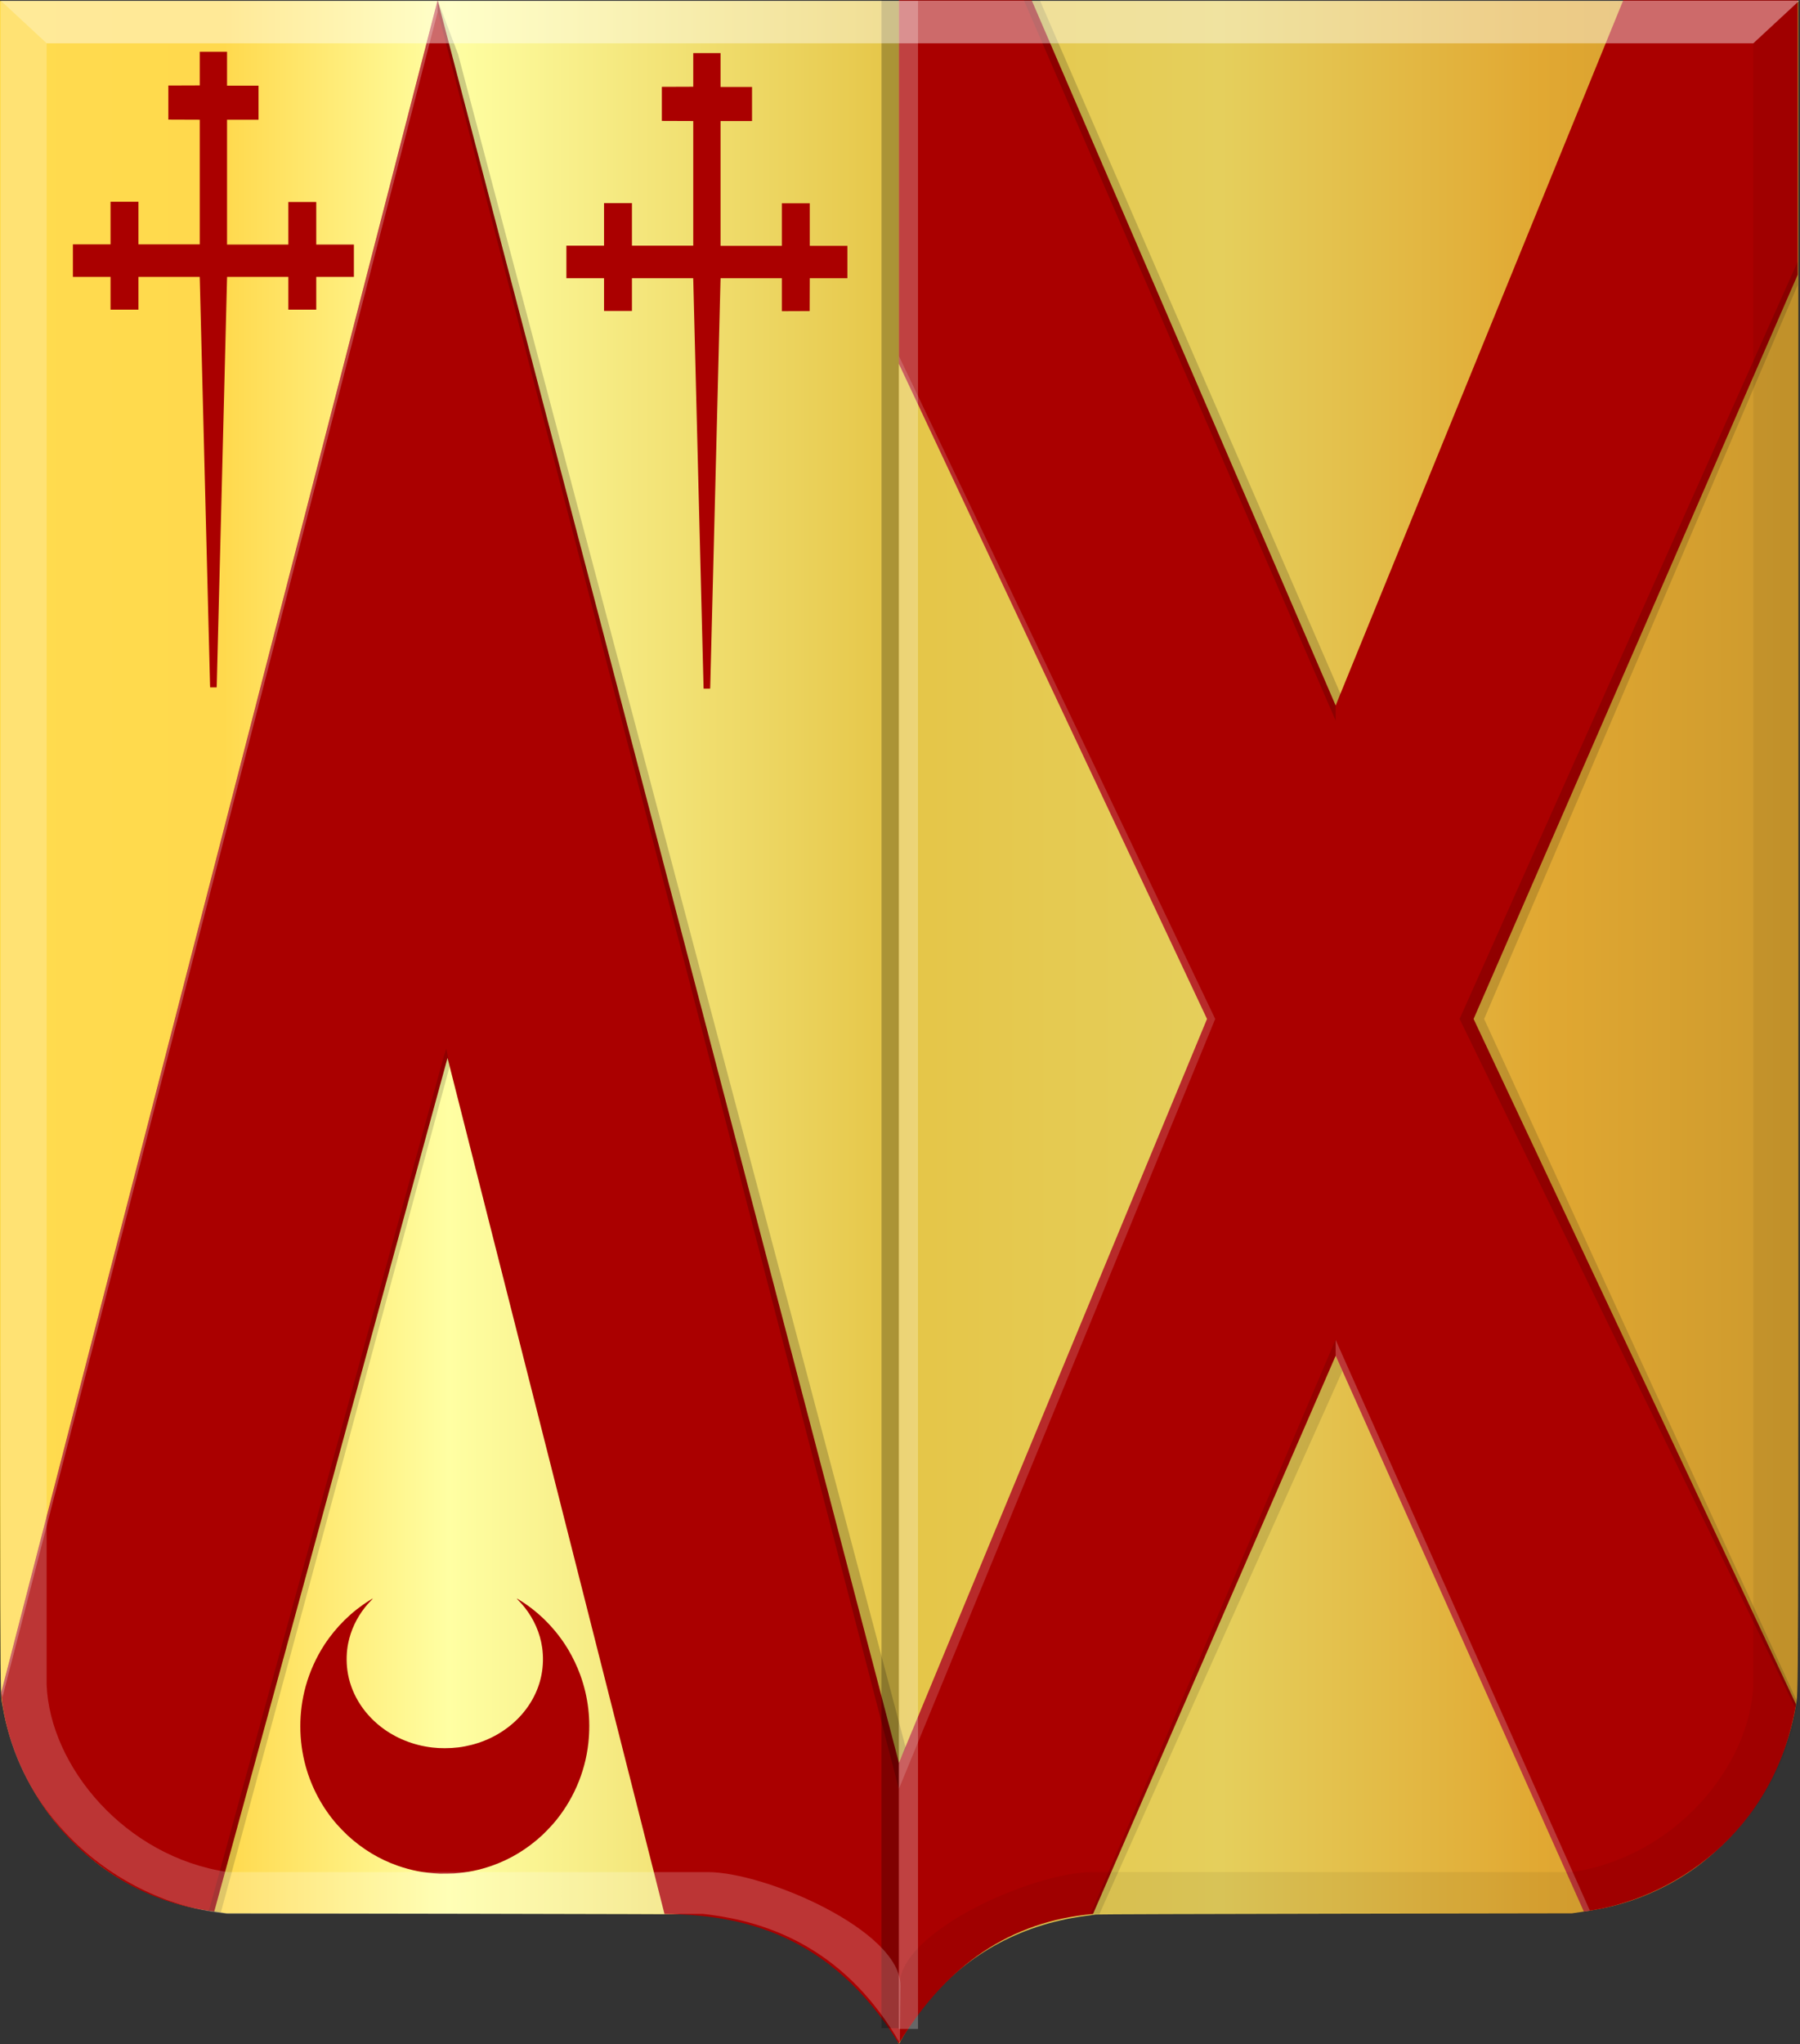 <?xml version="1.0" encoding="UTF-8" standalone="no"?>
<!-- Created with Inkscape (http://www.inkscape.org/) -->

<svg
   xmlns:dc="http://purl.org/dc/elements/1.1/"
   xmlns:cc="http://creativecommons.org/ns#"
   xmlns:rdf="http://www.w3.org/1999/02/22-rdf-syntax-ns#"
   xmlns:svg="http://www.w3.org/2000/svg"
   xmlns="http://www.w3.org/2000/svg"
   xmlns:xlink="http://www.w3.org/1999/xlink"
   xmlns:sodipodi="http://sodipodi.sourceforge.net/DTD/sodipodi-0.dtd"
   xmlns:inkscape="http://www.inkscape.org/namespaces/inkscape"
   width="549.79"
   height="624.156"
   id="svg8607"
   version="1.1"
   inkscape:version="0.48.4 r9939"
   sodipodi:docname="Nieuw document 12">
  <rect width="100%" height="100%" fill="#333333" stroke="none"/>
  <defs
     id="defs8609">
    <linearGradient
       y2="639.477"
       x2="701.95"
       y1="639.477"
       x1="32.51"
       gradientTransform="matrix(-0.821,0,0,0.801,217.295,-16.207)"
       gradientUnits="userSpaceOnUse"
       id="linearGradient7520"
       xlink:href="#linearGradient4053-4-8-3-4-9-74-5"
       inkscape:collect="always" />
    <linearGradient
       id="linearGradient4053-4-8-3-4-9-74-5">
      <stop
         style="stop-color:#cc992d;stop-opacity:1;"
         offset="0"
         id="stop4055-9-6-3-5-82-0-2" />
      <stop
         style="stop-color:#e1a832;stop-opacity:1;"
         offset="0.143"
         id="stop4057-8-0-4-2-2-9-7" />
      <stop
         id="stop4059-2-1-2-9-7-4-6"
         offset="0.321"
         style="stop-color:#e5cf5c;stop-opacity:1;" />
      <stop
         style="stop-color:#e5c547;stop-opacity:1;"
         offset="0.5"
         id="stop4061-4-2-2-12-85-8-1" />
      <stop
         id="stop4063-5-6-0-49-83-8-4"
         offset="0.75"
         style="stop-color:#ffffa3;stop-opacity:1;" />
      <stop
         style="stop-color:#ffd94d;stop-opacity:1;"
         offset="0.875"
         id="stop4065-2-0-1-93-9-2-2" />
      <stop
         id="stop4067-9-5-2-76-4-45-3"
         offset="1"
         style="stop-color:#ffdb4e;stop-opacity:1;" />
    </linearGradient>
    <linearGradient
       y2="639.477"
       x2="701.95"
       y1="639.477"
       x1="32.51"
       gradientTransform="matrix(-0.821,0,0,0.801,641.144,-19.953)"
       gradientUnits="userSpaceOnUse"
       id="linearGradient8605"
       xlink:href="#linearGradient4053-4-8-3-4-9-74-5"
       inkscape:collect="always" />
  </defs>
  <sodipodi:namedview
     id="base"
     pagecolor="#ffffff"
     bordercolor="#666666"
     borderopacity="1.0"
     inkscape:pageopacity="0.0"
     inkscape:pageshadow="2"
     inkscape:zoom="0.49497475"
     inkscape:cx="465.10724"
     inkscape:cy="237.61974"
     inkscape:document-units="px"
     inkscape:current-layer="layer1"
     showgrid="false"
     fit-margin-top="0"
     fit-margin-left="0"
     fit-margin-right="0"
     fit-margin-bottom="0"
     inkscape:window-width="1600"
     inkscape:window-height="837"
     inkscape:window-x="-8"
     inkscape:window-y="-8"
     inkscape:window-maximized="1" />
  <g
     inkscape:label="Laag 1"
     inkscape:groupmode="layer"
     id="layer1"
     transform="translate(-65.178,-180.344)">
    <path
       style="fill:url(#linearGradient8605);fill-opacity:1"
       d="m 339.555,804.077 c 0,-0.686 -4.283,-7.27 -6.957,-10.696 -8.312,-10.648 -18.544,-18.324 -31.077,-23.315 -5.189,-2.067 -12.174,-3.847 -18.346,-4.676 -1.427,-0.191 -2.957,-0.402 -3.401,-0.467 -0.443,-0.069 -33.345,-0.172 -73.115,-0.237 l -72.309,-0.118 -2.595,-0.37 c -3.859,-0.551 -6.401,-1.02 -9.291,-1.712 -9.274,-2.223 -18.543,-6.512 -26.236,-12.14 -5.023,-3.675 -10.683,-9.18 -14.782,-14.377 -7.822,-9.918 -13.479,-22.607 -15.474,-34.709 -0.839,-5.092 -0.791,10.875 -0.794,-263.365 l 0,-257.275 274.648,0 274.649,0 0,257.275 c 0,274.24 0.047,258.274 -0.795,263.365 -1.995,12.102 -7.652,24.792 -15.474,34.709 -4.099,5.198 -9.759,10.702 -14.781,14.377 -7.703,5.634 -16.954,9.915 -26.237,12.14 -2.89,0.692 -5.433,1.161 -9.292,1.712 l -2.595,0.37 -72.309,0.118 c -39.77,0.069 -72.671,0.171 -73.114,0.237 -0.444,0.069 -1.974,0.276 -3.401,0.467 -20.228,2.717 -37.195,12.326 -49.424,27.991 -2.417,3.098 -6.502,9.306 -7.009,10.656 -0.141,0.374 -0.484,0.403 -0.484,0.044 z"
       id="path15028-58-4-5-2"
       inkscape:connector-curvature="0" />
    <path
       style="fill:#aa0000;stroke:none"
       d="m 65.536,697.277 -0.013,-0.003 L 198.85,180.39 l 140.893,538.226 94.107,-227.143 -94.107,-200 0,-111.083 40.536,0 92.857,215.369 87.857,-215.369 53.271,0 0,83.843 -98.995,227.241 98.5,209.304 -0.018,-0.019 c -6.637,39.338 -37.862,59.887 -64.789,63.259 L 473.135,594.33 399.028,764.763 c -25.011,2.214 -44.751,15.448 -59.286,39.567 -20.959,-33.816 -48.463,-39.358 -71.607,-39.567 L 201.869,503.386 130.621,764.006 C 91.807,759.257 68.097,726.103 65.536,697.277 z"
       id="path8403"
       inkscape:connector-curvature="0"
       sodipodi:nodetypes="ccccccccccccccccccccccc" />
    <path
       style="fill:#aa0000"
       d="m 199.421,752.459 c -4.695,-0.227 -8.628,-0.976 -12.793,-2.437 -5.632,-1.976 -10.718,-5.056 -15.302,-9.268 -0.712,-0.654 -2.605,-2.607 -3.284,-3.387 -4.406,-5.064 -7.655,-11.099 -9.464,-17.583 -2.218,-7.949 -2.226,-16.649 -0.021,-24.579 1.24,-4.462 3.217,-8.838 5.726,-12.679 3.545,-5.426 8.329,-10.129 13.698,-13.466 1.344,-0.835 1.319,-0.842 0.42,0.105 -0.901,0.95 -1.188,1.276 -1.756,1.995 -2.578,3.263 -4.298,6.934 -5.117,10.924 -0.535,2.604 -0.621,5.591 -0.241,8.344 0.908,6.582 4.501,12.667 10.078,17.067 4.472,3.529 10.044,5.788 15.907,6.449 1.314,0.148 2.296,0.2 3.764,0.2 2.91,0 5.429,-0.312 8.17,-1.012 11.008,-2.811 19.37,-11.174 21.354,-21.356 0.533,-2.736 0.604,-5.643 0.206,-8.391 -0.638,-4.395 -2.473,-8.598 -5.34,-12.226 -0.568,-0.719 -0.855,-1.045 -1.756,-1.995 -0.899,-0.947 -0.924,-0.941 0.42,-0.105 5.836,3.627 10.971,8.865 14.578,14.869 1.456,2.423 2.824,5.293 3.762,7.894 2.407,6.671 3.224,13.587 2.45,20.756 -0.982,9.099 -4.811,17.844 -10.853,24.788 -0.679,0.78 -2.572,2.733 -3.284,3.387 -4.584,4.212 -9.67,7.292 -15.302,9.268 -3.793,1.331 -7.327,2.055 -11.583,2.373 -0.653,0.049 -3.808,0.094 -4.436,0.064 z"
       id="path8413"
       inkscape:connector-curvature="0" />
    <path
       style="fill:#aa0000"
       d="m 280.066,390.01 c -0.021,-0.337 -0.721,-27.979 -1.557,-61.425 -0.836,-33.447 -1.538,-61.371 -1.561,-62.055 l -0.041,-1.243 -9.355,0 -9.355,0 0,5.004 0,5.004 -4.262,0 -4.262,0 0,-5.004 0,-5.004 -5.748,0 -5.748,0 0,-4.971 0,-4.971 5.748,0 5.748,0 0,-6.495 0,-6.495 4.262,0 4.262,0 0,6.495 0,6.495 9.364,0 9.364,0 0,-19.022 0,-19.022 -4.795,-0.017 -4.795,-0.017 0,-5.203 0,-5.203 4.795,-0.017 4.795,-0.017 0,-5.136 0,-5.136 4.166,0 4.166,0 0,5.17 0,5.17 4.811,0 4.811,0 0,5.203 0,5.203 -4.811,0 -4.811,0 0,19.056 0,19.056 9.364,0 9.364,0 0,-6.495 0,-6.495 4.262,0 4.262,0 0,6.495 0,6.495 5.748,0 5.748,0 0,4.938 0,4.938 -5.747,0 -5.747,0 -0.017,5.021 -0.017,5.021 -4.246,0.017 -4.246,0.017 0,-5.038 0,-5.038 -9.355,0 -9.355,0 -0.041,1.243 c -0.023,0.684 -0.725,28.578 -1.56,61.989 -0.835,33.41 -1.536,61.052 -1.557,61.425 l -0.038,0.679 -0.989,0 -0.989,0 -0.037,-0.613 z m -150.734,-0.53 c -0.021,-0.41 -0.722,-28.051 -1.556,-61.425 -0.835,-33.374 -1.536,-61.239 -1.559,-61.922 l -0.042,-1.243 -9.355,0 -9.355,0 0,5.004 0,5.004 -4.262,0 -4.262,0 0,-5.004 0,-5.004 -5.748,0 -5.748,0 0,-4.971 0,-4.971 5.748,0 5.748,0 0,-6.495 0,-6.495 4.262,0 4.262,0 0,6.495 0,6.495 9.364,0 9.364,0 0,-19.022 0,-19.022 -4.795,-0.017 -4.795,-0.017 0,-5.203 0,-5.203 4.795,-0.017 4.795,-0.017 0,-5.136 0,-5.136 4.166,0 4.166,0 0,5.17 0,5.17 4.811,0 4.811,0 0,5.203 0,5.203 -4.811,0 -4.811,0 0,19.056 0,19.056 9.364,0 9.364,0 0,-6.495 0,-6.495 4.262,0 4.262,0 0,6.495 0,6.495 5.748,0 5.748,0 0,4.938 0,4.938 -5.748,0 -5.748,0 0,5.004 0,5.004 -4.262,0 -4.262,0 0,-5.004 0,-5.004 -9.354,0 -9.354,0 -0.041,1.243 c -0.022,0.684 -0.725,28.608 -1.561,62.055 -0.836,33.447 -1.537,61.088 -1.558,61.425 l -0.037,0.613 -0.989,0 -0.989,0 -0.039,-0.746 z"
       id="path8486-7"
       inkscape:connector-curvature="0" />
    <path
       style="fill:#000000;fill-opacity:0.193;stroke:none"
       d="m 198.85,180.39 0,3.36 140.893,542.902 0,-8.292 2.095,-4.293 -136.738,-517.135 z"
       id="path8506"
       inkscape:connector-curvature="0" />
    <path
       style="fill:#000000;fill-opacity:0.175;stroke:none"
       d="m 377.888,180.39 95.248,219.961 0,-4.735 1.538,-3.283 L 382.778,180.39 z"
       id="path8508"
       inkscape:connector-curvature="0" />
    <path
       style="fill:#000000;fill-opacity:0.16;stroke:none"
       d="m 201.518,500.501 0.547,2.936 0.399,2.728 -69.83,258.14 -3.654,-0.505 71.752,-260.919 z"
       id="path8510"
       inkscape:connector-curvature="0"
       sodipodi:nodetypes="ccccccc" />
    <path
       style="fill:#000000;fill-opacity:0.123;stroke:none"
       d="m 398.28,764.763 74.855,-175.433 0,5.159 2.043,4.546 -74.186,165.728 z"
       id="path8512"
       inkscape:connector-curvature="0" />
    <path
       style="fill:#000000;fill-opacity:0.151;stroke:none"
       d="m 614.264,260.223 -103.271,231.25 102.482,210.25 0.286,-0.953 0.19,-1.161 -95.458,-208.136 95.771,-224.084 z"
       id="path8514"
       inkscape:connector-curvature="0" />
    <path
       style="fill:#ffffff;fill-opacity:0.217;stroke:none"
       d="m 473.135,589.464 0,5 75.847,169.573 1.815,-0.284 z"
       id="path8516"
       inkscape:connector-curvature="0" />
    <path
       style="fill:#ffffff;fill-opacity:0.165;stroke:none"
       d="m 339.743,718.643 0,7.892 96.608,-235.062 -96.608,-202.411 0,2.5 94.082,199.911 z"
       id="path8518"
       inkscape:connector-curvature="0" />
    <path
       style="fill:#ffffff;fill-opacity:0.255;stroke:none"
       d="m 65.541,697.26 0.363,1.401 132.935,-514.641 0.032,-3.63 z"
       id="path8520"
       inkscape:connector-curvature="0" />
    <rect
       style="fill:#000000;fill-opacity:0.255;stroke:none"
       id="rect8522"
       width="5.314"
       height="619.224"
       x="334.421"
       y="180.407" />
    <rect
       style="fill:#ffffff;fill-opacity:0.255;stroke:none"
       id="rect8522-6"
       width="5.85"
       height="619.224"
       x="339.725"
       y="180.643" />
    <path
       style="opacity:0.385;fill:#ffffff;fill-opacity:0.538;stroke:#000000;stroke-width:0.176px;stroke-linecap:butt;stroke-linejoin:miter;stroke-opacity:0"
       d="m 65.407,180.564 14.011,13.006 0,501.198 c 1.01,24.985 24.015,52.61 55.38,57.206 l 146.555,0 c 17.565,0 58.869,17.821 58.869,34.692 l -0.189,17.507 c -16.009,-27.657 -38.604,-37.109 -60.146,-39.423 l 0,0 -145.081,0 C 99.901,761.416 67.36,732.374 65.417,694.768 z"
       id="path15042-78-6-1-2-5-4"
       inkscape:connector-curvature="0"
       sodipodi:nodetypes="cccccccccccc" />
    <path
       style="opacity:0.194;fill:#000000;fill-opacity:0.316;stroke:#000000;stroke-width:0.176px;stroke-linecap:butt;stroke-linejoin:miter;stroke-opacity:0"
       d="m 614.715,180.561 -14.011,13.005 0,501.198 c -1.009,24.986 -24.013,52.61 -55.379,57.206 l -146.557,0 c -17.564,0 -58.868,17.821 -58.868,34.693 l 0.189,17.507 c 16.009,-27.657 38.604,-37.108 60.145,-39.422 l 0,0 145.082,0 c 34.907,-3.336 67.448,-32.378 69.39,-69.983 z"
       id="path15042-7-9-9-7-1-1-2"
       inkscape:connector-curvature="0"
       sodipodi:nodetypes="cccccccccccc" />
    <path
       style="fill:#ffffff;fill-opacity:0.415;stroke:#000000;stroke-width:0.176px;stroke-linecap:butt;stroke-linejoin:miter;stroke-opacity:0"
       d="m 614.733,180.564 -14.028,13.006 -521.287,0 -14.011,-13.006 z"
       id="path15070-7-8-1-6-7-3"
       inkscape:connector-curvature="0" />
  </g>
</svg>
